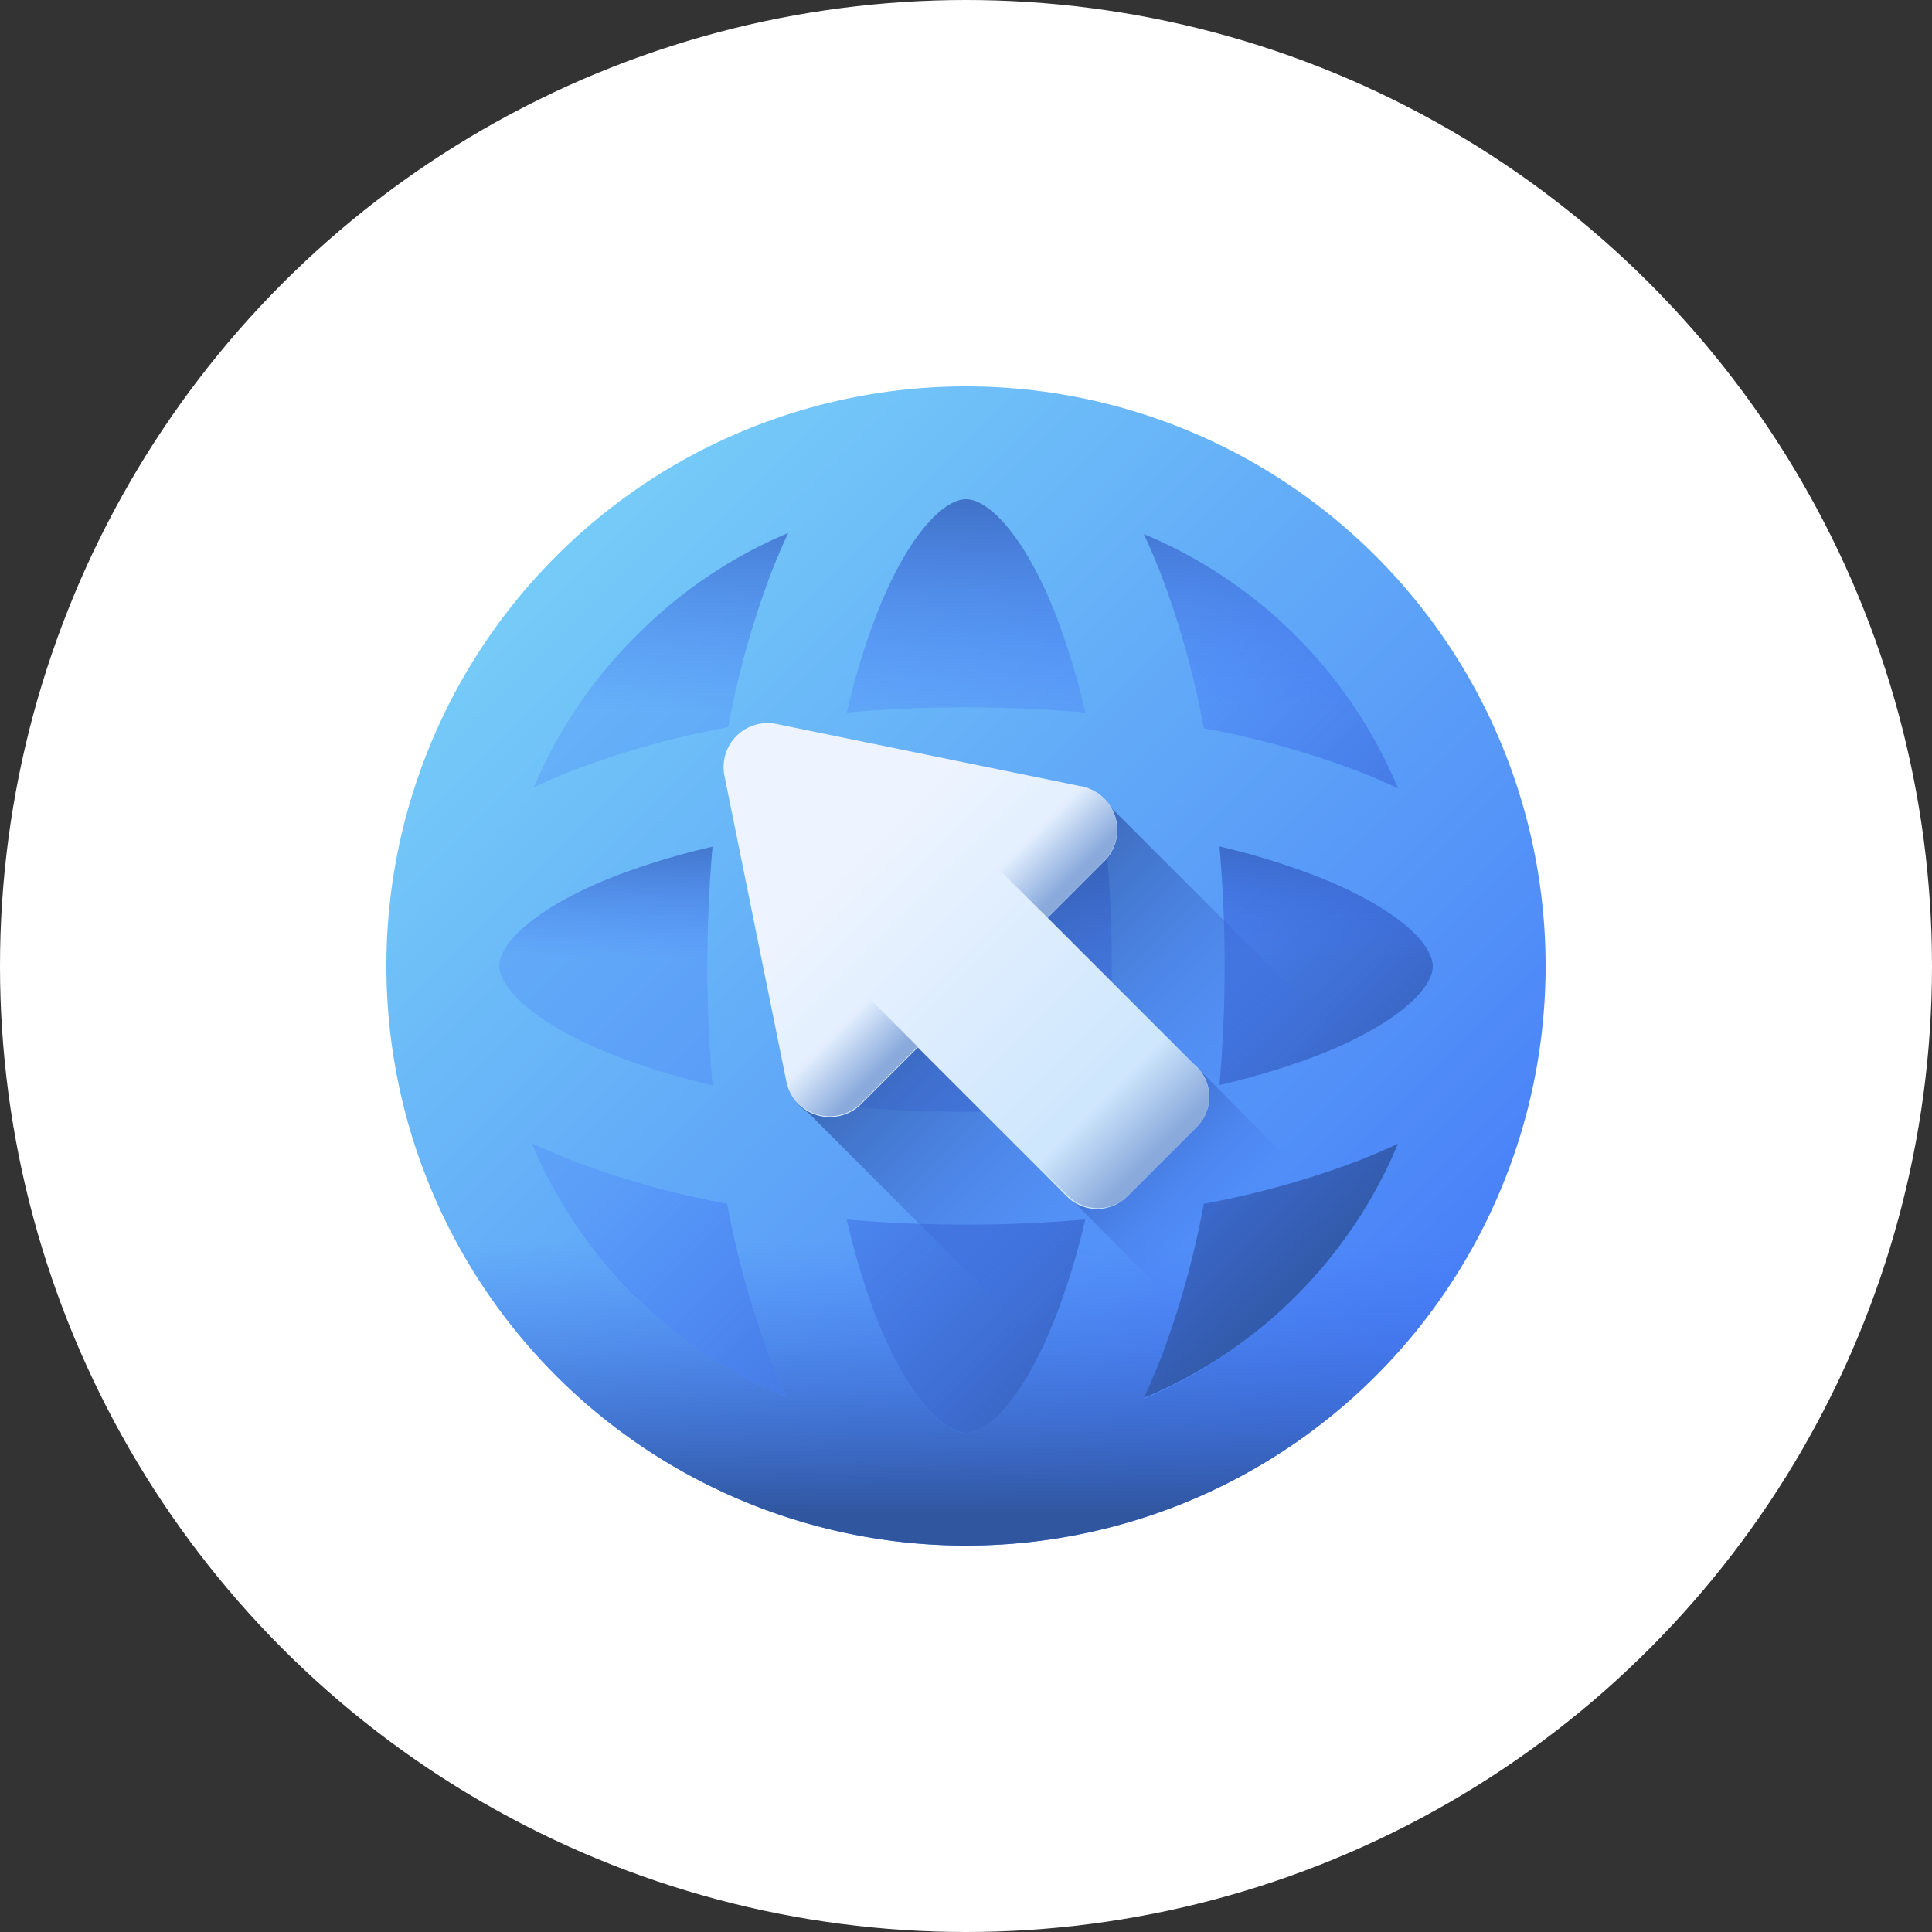 <svg id="Layer_1" data-name="Layer 1" xmlns="http://www.w3.org/2000/svg" xmlns:xlink="http://www.w3.org/1999/xlink" viewBox="0 0 75 75"><rect x="0" y="0" width="75" height="75" fill="#333333" stroke="none"/><defs><style>.cls-1{fill:#fff;}.cls-2{fill:url(#linear-gradient);}.cls-3{fill:url(#linear-gradient-2);}.cls-4{fill:url(#linear-gradient-3);}.cls-5{fill:url(#linear-gradient-4);}.cls-6{fill:url(#linear-gradient-5);}.cls-7{fill:url(#linear-gradient-6);}.cls-8{fill:url(#linear-gradient-7);}.cls-9{fill:url(#linear-gradient-8);}.cls-10{fill:url(#linear-gradient-9);}.cls-11{fill:url(#linear-gradient-10);}.cls-12{fill:url(#linear-gradient-11);}.cls-13{fill:url(#linear-gradient-12);}</style><linearGradient id="linear-gradient" x1="12.69" y1="-126.02" x2="50.56" y2="-163.89" gradientTransform="matrix(1, 0, 0, -1, -1.31, -115.08)" gradientUnits="userSpaceOnUse"><stop offset="0" stop-color="#76ccf8"/><stop offset="0.83" stop-color="#518ef8"/><stop offset="1" stop-color="#4981f8"/></linearGradient><linearGradient id="linear-gradient-2" x1="36.35" y1="-149.68" x2="52.8" y2="-166.13" gradientTransform="matrix(1, 0, 0, -1, -1.31, -115.08)" gradientUnits="userSpaceOnUse"><stop offset="0" stop-color="#4071f7" stop-opacity="0"/><stop offset="1" stop-color="#30569f"/></linearGradient><linearGradient id="linear-gradient-3" x1="38.65" y1="-142.67" x2="38.65" y2="-131.49" xlink:href="#linear-gradient-2"/><linearGradient id="linear-gradient-4" x1="38.65" y1="-152.25" x2="38.65" y2="-145.56" gradientTransform="matrix(1, 0, 0, -1, -1.31, -115.08)" gradientUnits="userSpaceOnUse"><stop offset="0" stop-color="#4071f7" stop-opacity="0"/><stop offset="0.16" stop-color="#3d6be4" stop-opacity="0.16"/><stop offset="0.52" stop-color="#3660bf" stop-opacity="0.52"/><stop offset="0.82" stop-color="#3259a7" stop-opacity="0.82"/><stop offset="1" stop-color="#30569f"/></linearGradient><linearGradient id="linear-gradient-5" x1="22.81" y1="-136.13" x2="54.5" y2="-167.83" xlink:href="#linear-gradient"/><linearGradient id="linear-gradient-6" x1="38.65" y1="-163.29" x2="38.65" y2="-173.83" xlink:href="#linear-gradient-2"/><linearGradient id="linear-gradient-7" x1="47.24" y1="-160.57" x2="36.33" y2="-149.66" xlink:href="#linear-gradient-4"/><linearGradient id="linear-gradient-8" x1="49.14" y1="-162.47" x2="42.96" y2="-156.28" xlink:href="#linear-gradient-4"/><linearGradient id="linear-gradient-9" x1="34.52" y1="-147.84" x2="43.74" y2="-157.07" gradientTransform="matrix(1, 0, 0, -1, -1.31, -115.08)" gradientUnits="userSpaceOnUse"><stop offset="0" stop-color="#eef4ff"/><stop offset="1" stop-color="#cfe7fd"/></linearGradient><linearGradient id="linear-gradient-10" x1="44.24" y1="-157.57" x2="46.33" y2="-159.66" gradientTransform="matrix(1, 0, 0, -1, -1.31, -115.08)" gradientUnits="userSpaceOnUse"><stop offset="0" stop-color="#8aaadc" stop-opacity="0"/><stop offset="1" stop-color="#8aaadc"/></linearGradient><linearGradient id="linear-gradient-11" x1="33.58" y1="-155.34" x2="35.17" y2="-156.92" xlink:href="#linear-gradient-10"/><linearGradient id="linear-gradient-12" x1="42.01" y1="-146.91" x2="43.59" y2="-148.5" xlink:href="#linear-gradient-10"/></defs><title>33-icons-ukh-2021</title><circle class="cls-1" cx="37.5" cy="37.5" r="37.5"/><circle class="cls-2" cx="37.5" cy="37.5" r="20.46"/><circle class="cls-3" cx="37.5" cy="37.5" r="20.46"/><path class="cls-4" d="M37.5,17A20.46,20.46,0,1,0,58,37.5,20.46,20.46,0,0,0,37.5,17Zm0,26.87c-11.14,0-20.16-2.87-20.16-6.41s9-6.41,20.16-6.41S57.66,34,57.66,37.5,48.64,43.91,37.5,43.91Z"/><ellipse class="cls-5" cx="37.5" cy="37.5" rx="20.16" ry="6.41"/><path class="cls-6" d="M60,37.62v-.24A22.5,22.5,0,0,0,37.62,15h-.24A22.5,22.5,0,0,0,15,37.38v.24A22.5,22.5,0,0,0,37.38,60h.24A22.5,22.5,0,0,0,60,37.62ZM51.07,41a28.37,28.37,0,0,1-3.73,1.12c.13-1.51.2-3.06.2-4.63s-.07-3.12-.2-4.63A28.37,28.37,0,0,1,51.07,34c3.14,1.22,4.55,2.64,4.55,3.51S54.21,39.79,51.07,41ZM37.5,55.62c-.87,0-2.29-1.41-3.51-4.55a28.37,28.37,0,0,1-1.12-3.73c1.51.13,3.06.2,4.63.2s3.12-.07,4.63-.2A28.37,28.37,0,0,1,41,51.07C39.79,54.21,38.37,55.62,37.5,55.62Zm0-12.46a49,49,0,0,1-5.37-.29,49.86,49.86,0,0,1,0-10.74,49.86,49.86,0,0,1,10.74,0,49,49,0,0,1,.29,5.37,49,49,0,0,1-.29,5.37A49,49,0,0,1,37.5,43.16ZM19.38,37.5c0-.87,1.41-2.29,4.55-3.51a28.37,28.37,0,0,1,3.73-1.12c-.13,1.51-.2,3.06-.2,4.63s.07,3.12.2,4.63A28.37,28.37,0,0,1,23.93,41c-3.14-1.22-4.55-2.64-4.55-3.51ZM37.5,19.38c.87,0,2.29,1.41,3.51,4.55a28.37,28.37,0,0,1,1.12,3.73c-1.51-.13-3.06-.2-4.63-.2s-3.12.07-4.63.2A28.37,28.37,0,0,1,34,23.93C35.21,20.79,36.63,19.38,37.5,19.38ZM54.27,30.6q-.77-.36-1.62-.69a34.29,34.29,0,0,0-5.92-1.64,34.29,34.29,0,0,0-1.64-5.92q-.33-.86-.69-1.62a18.35,18.35,0,0,1,9.87,9.87ZM24.69,24.69a18.17,18.17,0,0,1,5.91-4q-.36.76-.69,1.62a34.29,34.29,0,0,0-1.64,5.92,34.29,34.29,0,0,0-5.92,1.64q-.86.33-1.62.69A18.17,18.17,0,0,1,24.69,24.69Zm-4,19.71q.76.36,1.62.69a34.29,34.29,0,0,0,5.92,1.64,34.29,34.29,0,0,0,1.64,5.92c.22.57.45,1.11.69,1.61a18,18,0,0,1-5.91-3.95,18.17,18.17,0,0,1-4-5.91ZM44.4,54.27q.36-.77.69-1.62a34.29,34.29,0,0,0,1.64-5.92,34.29,34.29,0,0,0,5.92-1.64q.85-.33,1.62-.69a18.35,18.35,0,0,1-9.87,9.87Z"/><path class="cls-7" d="M15.9,43.82A22.52,22.52,0,0,0,37.38,60h.24A22.52,22.52,0,0,0,59.1,43.82Zm8.79,6.49a18.17,18.17,0,0,1-4-5.91q.76.36,1.62.69a34.29,34.29,0,0,0,5.92,1.64,34.29,34.29,0,0,0,1.64,5.92c.22.57.45,1.11.69,1.61a18,18,0,0,1-5.91-3.95ZM41,51.07c-1.22,3.14-2.64,4.55-3.51,4.55S35.21,54.21,34,51.07a28.37,28.37,0,0,1-1.12-3.73c1.51.13,3.06.2,4.63.2s3.12-.07,4.63-.2A28.37,28.37,0,0,1,41,51.07Zm9.3-.76a18.17,18.17,0,0,1-5.91,4q.36-.77.69-1.62a34.29,34.29,0,0,0,1.64-5.92,34.29,34.29,0,0,0,5.92-1.64q.85-.33,1.62-.69a18.17,18.17,0,0,1-4,5.91Z"/><path class="cls-8" d="M53.41,53.41a22.47,22.47,0,0,0,4.78-7l-15-15a1.65,1.65,0,0,0-1.09-.75L30.21,28.19a1.7,1.7,0,0,0-2,2L30.62,42.1a1.65,1.65,0,0,0,.75,1.09l15,15A22.47,22.47,0,0,0,53.41,53.41Z"/><path class="cls-9" d="M45.61,40.57l-5,5L50.69,55.73a22.59,22.59,0,0,0,5-5Z"/><path class="cls-10" d="M46.46,41.42l-5.79-5.79,2.21-2.21A1.72,1.72,0,0,0,42,30.53L30.12,28.1a1.71,1.71,0,0,0-2,2L30.53,42a1.72,1.72,0,0,0,2.89.87l2.21-2.21,5.79,5.79a1.65,1.65,0,0,0,2.33,0l2.71-2.71a1.65,1.65,0,0,0,0-2.33Z"/><path class="cls-11" d="M46.46,41.42l-5.79-5.79-5,5,5.79,5.79a1.65,1.65,0,0,0,2.33,0l2.71-2.71A1.65,1.65,0,0,0,46.46,41.42Z"/><path class="cls-12" d="M31,36l4.62,4.63-2.21,2.21A1.72,1.72,0,0,1,30.53,42l-1.05-5.15a.89.89,0,0,1,.25-.82A.91.91,0,0,1,31,36Z"/><path class="cls-13" d="M42.88,33.42l-2.21,2.21L36,31a.91.91,0,0,1,0-1.28.89.89,0,0,1,.82-.25L42,30.53a1.72,1.72,0,0,1,.87,2.89Z"/></svg>
